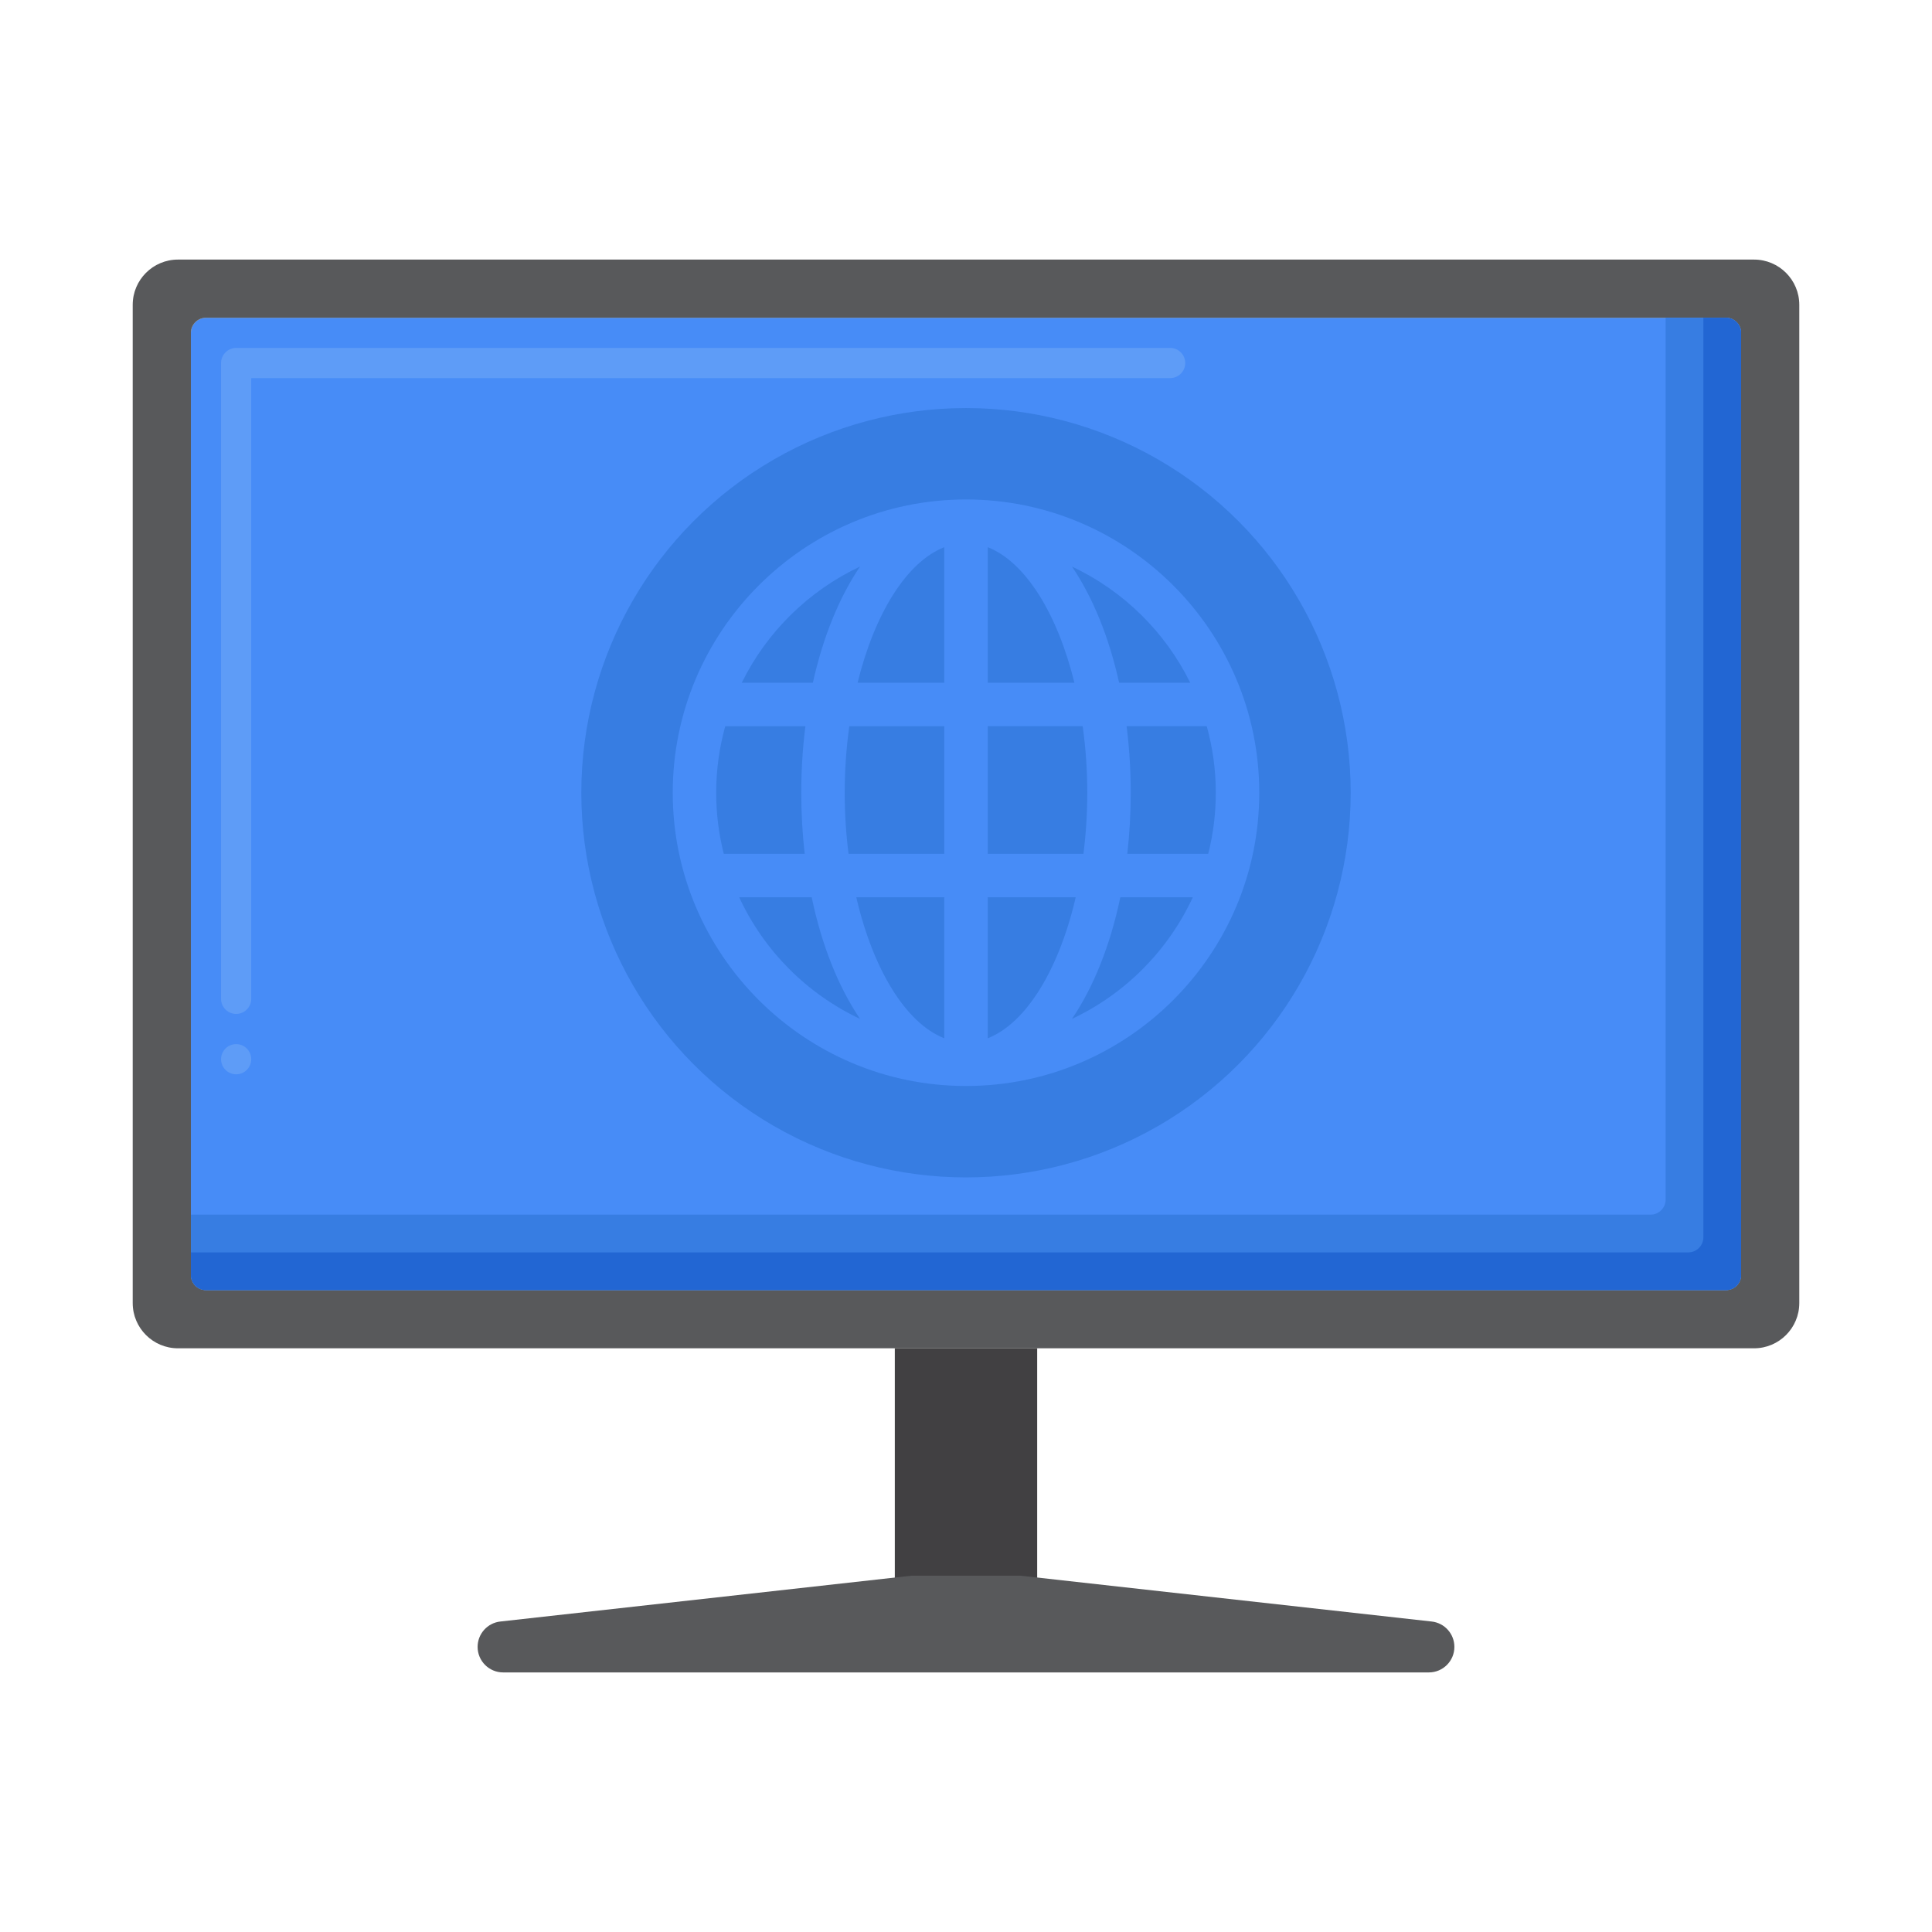 <?xml version="1.0" encoding="utf-8"?>
<!-- Generator: Adobe Illustrator 24.0.0, SVG Export Plug-In . SVG Version: 6.00 Build 0)  -->
<svg version="1.1" id="Layer_1" xmlns="http://www.w3.org/2000/svg" xmlns:xlink="http://www.w3.org/1999/xlink" x="0px" y="0px"
	 viewBox="0 0 256 256" enable-background="new 0 0 256 256" xml:space="preserve">
<g>
	<g>
		<g>
			<g>
				<path fill="#58595B" d="M232.416,178.657H23.584c-3.314,0-6-2.686-6-6V40.395c0-3.314,2.686-6,6-6h208.832c3.314,0,6,2.686,6,6
					v132.262C238.416,175.971,235.73,178.657,232.416,178.657z"/>
			</g>
			<g>
				<path fill="#FFA91A" d="M228.706,170.947H27.294c-1.105,0-2-0.895-2-2V44.105c0-1.105,0.895-2,2-2h201.413c1.105,0,2,0.895,2,2
					v124.843C230.706,170.052,229.811,170.947,228.706,170.947z"/>
			</g>
			<g>
				<g>
					<path fill="#478CF7" d="M228.706,170.947H27.294c-1.105,0-2-0.895-2-2V44.105c0-1.105,0.895-2,2-2h201.413c1.105,0,2,0.895,2,2
						v124.843C230.706,170.052,229.811,170.947,228.706,170.947z"/>
				</g>
			</g>
			<g>
				<path fill="#5E9CF7" d="M31.29,142.35c-1.101,0-2-0.9-2-2c0-1.1,0.899-2,2-2c1.109,0,2,0.9,2,2
					C33.29,141.45,32.399,142.35,31.29,142.35z M31.29,134.35c-1.101,0-2-0.9-2-2V48.1c0-0.52,0.22-1.04,0.59-1.41
					s0.89-0.59,1.41-0.59h123.76c1.1,0,2,0.9,2,2c0,1.11-0.9,2-2,2H33.29v82.25C33.29,133.45,32.399,134.35,31.29,134.35z"/>
			</g>
			<g>
				<path fill="#377DE2" d="M228.706,42.105h-8v116.843c0,1.104-0.895,2-2,2H25.294v8c0,1.104,0.895,2,2,2h201.413
					c1.105,0,2-0.896,2-2V44.105C230.706,43,229.811,42.105,228.706,42.105z"/>
			</g>
			<g>
				<path fill="#2266D3" d="M228.706,42.105h-3v121.843c0,1.104-0.895,2-2,2H25.294v3c0,1.104,0.895,2,2,2h201.413
					c1.105,0,2-0.896,2-2V44.105C230.706,43,229.811,42.105,228.706,42.105z"/>
			</g>
		</g>
		<g>
			<rect x="118.567" y="178.657" fill="#414042" width="18.865" height="33.124"/>
		</g>
		<g>
			<path fill="#58595B" d="M189.331,221.605H66.669c-1.868,0-3.383-1.515-3.383-3.383l0,0c0-1.723,1.296-3.171,3.008-3.362
				l54.503-6.075h14.406l54.503,6.075c1.713,0.191,3.008,1.639,3.008,3.362l0,0C192.714,220.09,191.199,221.605,189.331,221.605z"/>
		</g>
	</g>
	<g>
		<g>
			<circle fill="#377DE2" cx="128" cy="105.041" r="50.972"/>
		</g>
		<g>
			<path fill="#478CF7" d="M128,66.182c-21.427,0-38.859,17.432-38.859,38.859S106.573,143.9,128,143.9s38.859-17.432,38.859-38.859
				S149.427,66.182,128,66.182z M94.898,105.041c0-3.053,0.424-6.007,1.201-8.815h10.621c-0.355,2.826-0.549,5.772-0.549,8.815
				c0,2.785,0.159,5.491,0.457,8.096H95.903C95.249,110.544,94.898,107.833,94.898,105.041z M111.929,105.041
				c0-3.04,0.216-5.996,0.609-8.815h12.584v16.911h-12.684C112.106,110.535,111.929,107.822,111.929,105.041z M130.878,72.506
				c4.984,1.946,9.24,8.812,11.487,17.962h-11.487V72.506z M125.122,72.506v17.962h-11.487
				C115.882,81.319,120.138,74.452,125.122,72.506z M125.122,118.893v18.682c-5.114-1.997-9.462-9.174-11.658-18.682H125.122z
				 M130.878,137.575v-18.682h11.659C140.34,128.401,135.992,135.578,130.878,137.575z M130.878,113.136V96.225h12.584
				c0.393,2.82,0.609,5.776,0.609,8.815c0,2.781-0.178,5.494-0.509,8.096H130.878z M149.28,96.225h10.621
				c0.777,2.809,1.201,5.763,1.201,8.815c0,2.792-0.351,5.504-1.005,8.096h-10.726c0.299-2.605,0.457-5.311,0.457-8.096
				C149.829,101.997,149.635,99.051,149.28,96.225z M157.713,90.468h-9.423c-1.34-6.059-3.496-11.328-6.247-15.394
				C148.849,78.277,154.394,83.728,157.713,90.468z M113.957,75.074c-2.75,4.066-4.907,9.336-6.247,15.394h-9.423
				C101.606,83.728,107.151,78.277,113.957,75.074z M97.947,118.893h9.607c1.325,6.362,3.544,11.888,6.403,16.114
				C106.911,131.692,101.22,125.964,97.947,118.893z M142.043,135.007c2.859-4.226,5.078-9.752,6.404-16.114h9.606
				C154.781,125.964,149.09,131.692,142.043,135.007z"/>
		</g>
	</g>
</g>
</svg>
